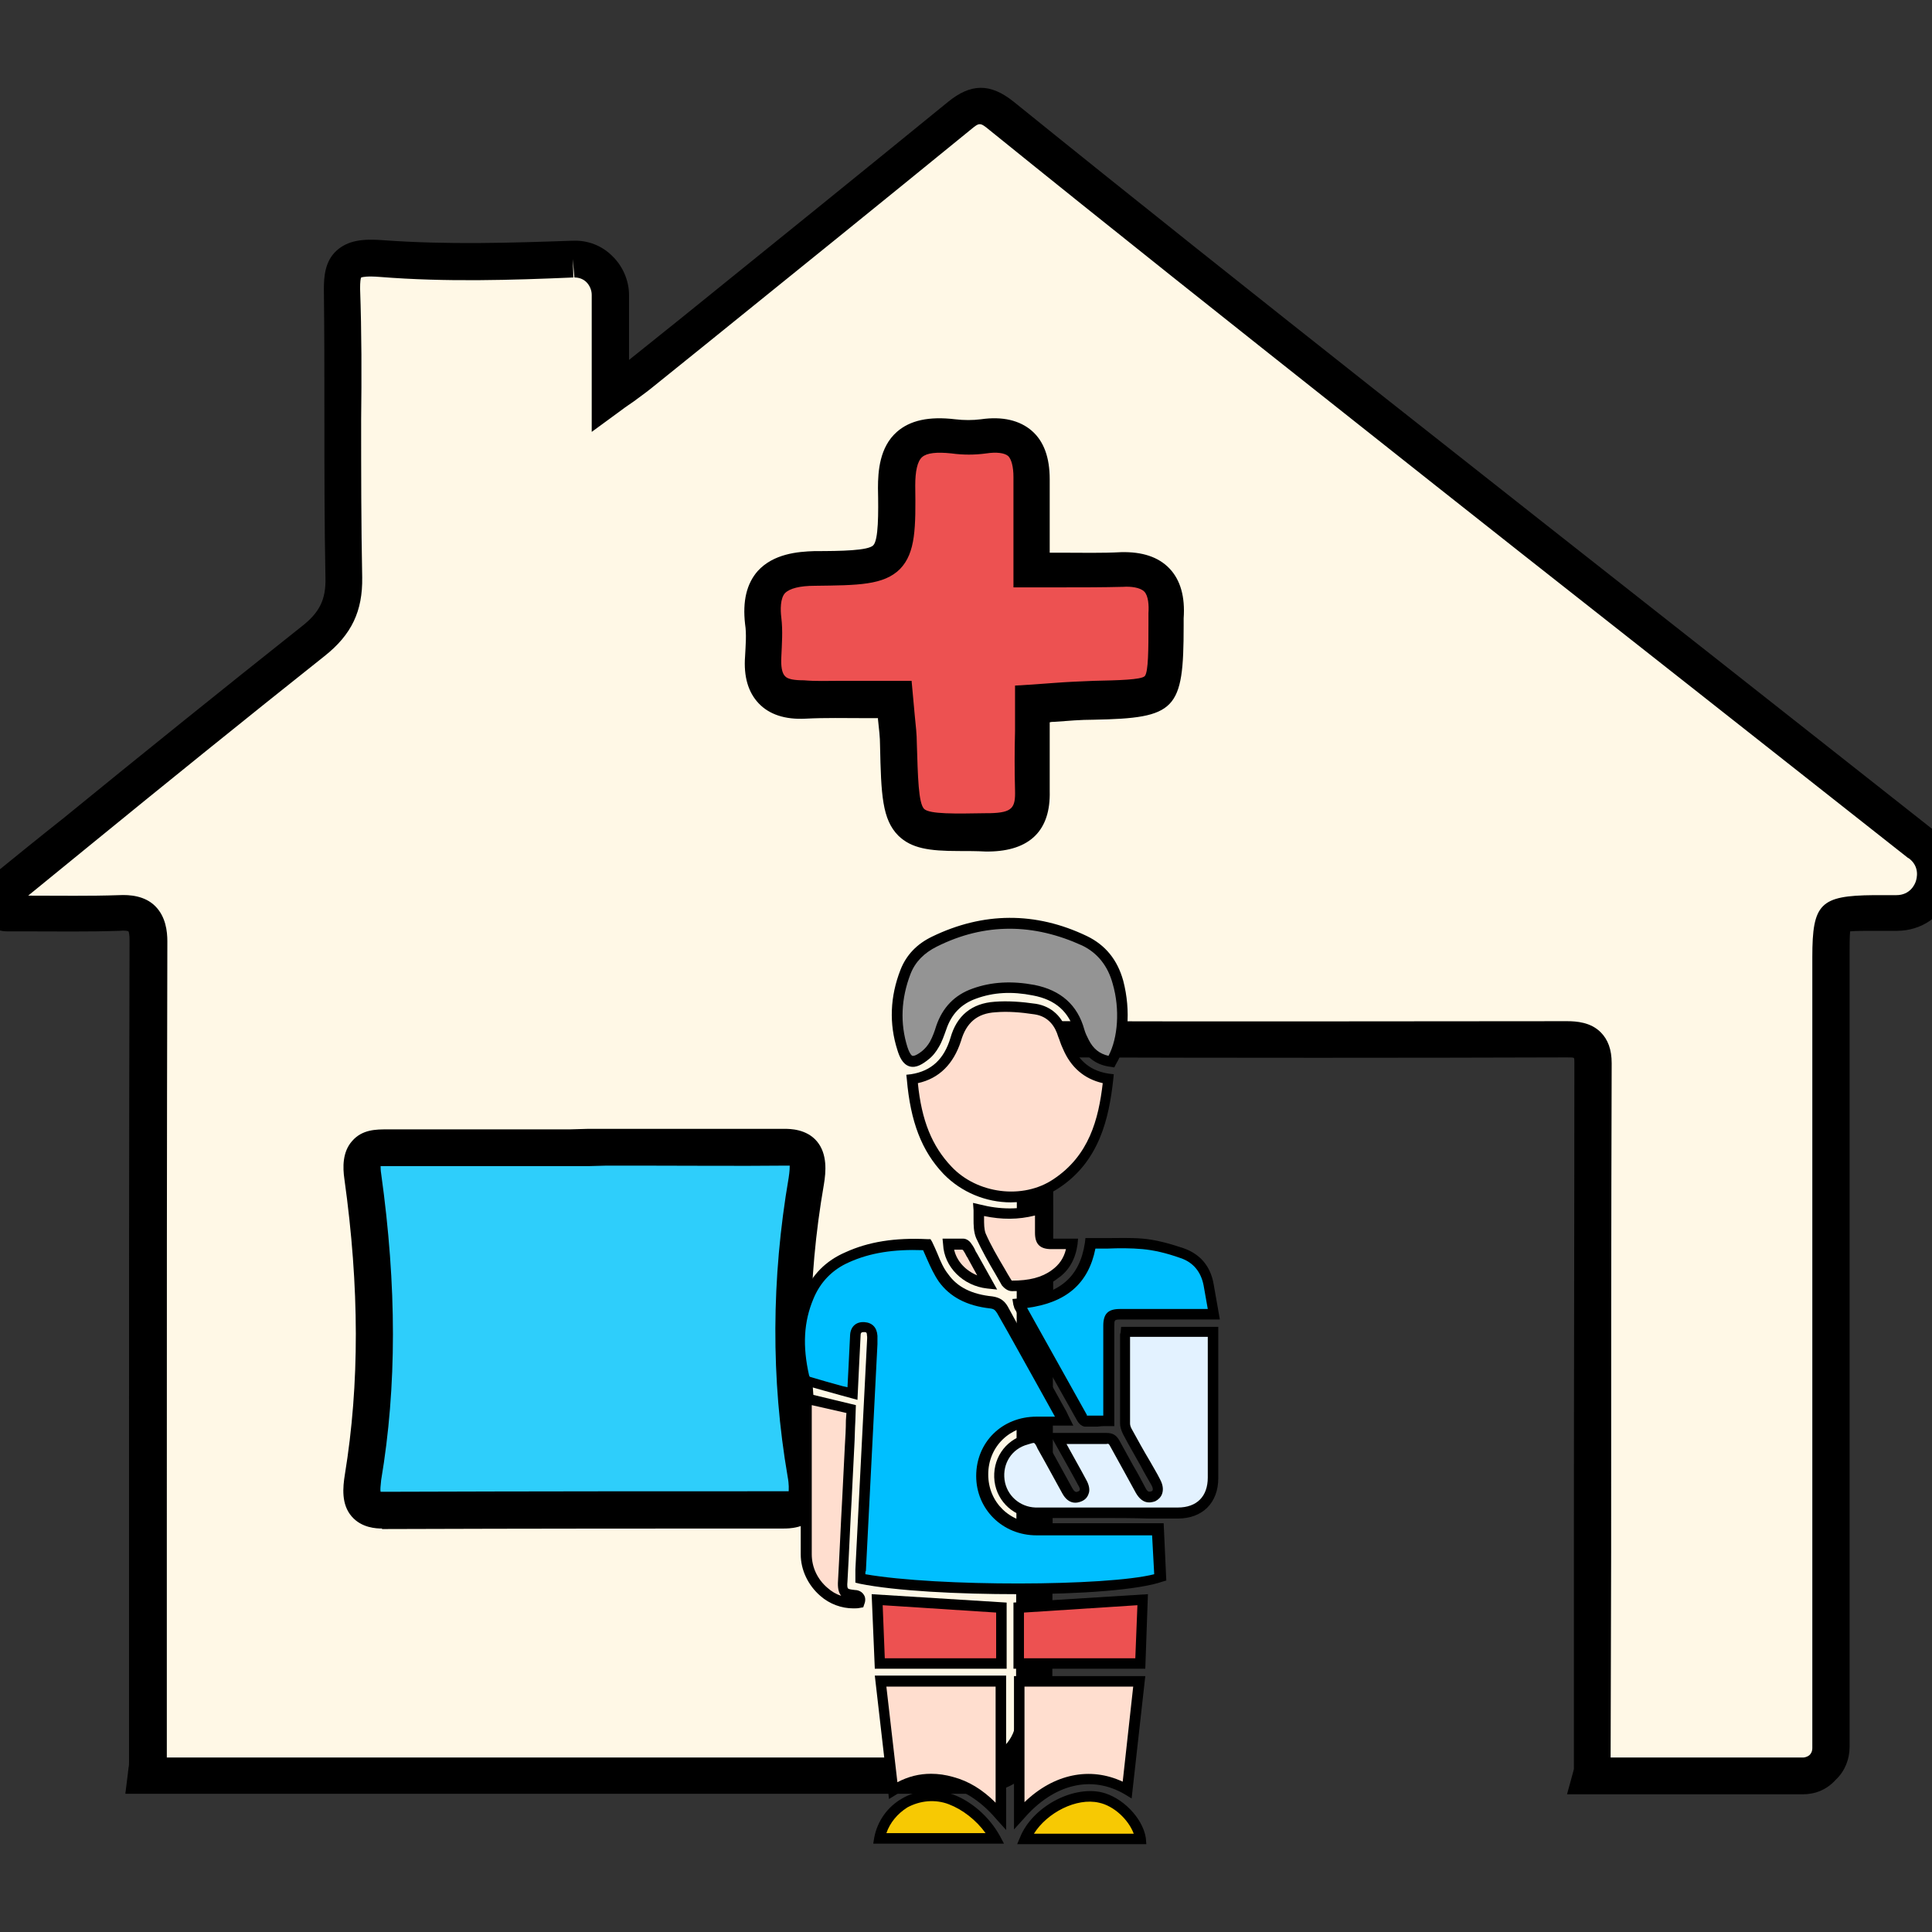 <svg width="55" height="55" viewBox="0 0 55 55" fill="none" xmlns="http://www.w3.org/2000/svg">
<rect x="0" y="0" width="55" height="55" fill="#333333" stroke="none"/>
<g clip-path="url(#clip0_183_531)">
<path d="M25.038 30.402H7.082V44.546H25.038V30.402Z" fill="#2ECEFB"/>
<path d="M35.101 11.278H19.94V24.84H35.101V11.278Z" fill="#ED5151"/>
<path d="M35.161 24.914H19.865V11.204H35.176V24.914H35.161ZM20.015 24.765H35.026V11.353H20.015V24.765Z" fill="black"/>
<path d="M18.983 19.711C19.178 19.263 18.61 18.62 19.417 18.5C19.626 18.47 20.09 18.889 20.075 19.098C20.075 19.711 19.581 19.756 18.983 19.711Z" fill="black"/>
<path d="M19.148 27.247C18.863 27.426 18.594 27.621 18.295 27.77C18.28 27.785 18.116 27.516 18.011 27.366C18.325 27.217 18.639 27.052 18.938 26.903C19.013 27.023 19.088 27.142 19.148 27.247Z" fill="black"/>
<path d="M15.051 26.335C15.275 26.215 15.499 25.991 15.724 25.991C15.903 25.991 16.067 26.26 16.247 26.41L16.142 26.559C15.664 26.514 15.574 26.499 15.096 26.454L15.051 26.335Z" fill="black"/>
<path d="M54.643 24.017C49.335 19.831 44.012 15.644 38.719 11.458C35.31 8.752 31.901 6.045 28.507 3.309C28.029 2.921 27.745 2.965 27.296 3.309C24.276 5.776 21.226 8.228 18.191 10.68C17.981 10.845 17.772 10.994 17.368 11.278V8.393C17.368 7.825 16.905 7.361 16.337 7.376H16.322C14.513 7.451 12.688 7.496 10.879 7.361C9.997 7.301 9.743 7.451 9.758 8.228C9.788 10.964 9.743 13.716 9.788 16.452C9.803 17.259 9.534 17.767 8.906 18.276C5.93 20.638 2.985 23.045 0.025 25.453C-0.215 25.647 -0.08 26.021 0.234 26.021C1.37 26.021 2.387 26.036 3.404 26.006C4.002 25.991 4.241 26.17 4.241 26.798C4.226 34.603 4.226 42.393 4.226 50.197C4.226 50.317 4.196 50.437 4.181 50.571H27.805C28.717 50.571 29.449 49.839 29.449 48.927C29.449 45.936 29.464 42.961 29.464 39.971C29.464 36.786 29.479 33.601 29.464 30.416C29.464 29.863 29.584 29.594 30.197 29.594C34.996 29.609 39.811 29.594 44.61 29.594C45.104 29.594 45.358 29.744 45.343 30.267C45.328 36.995 45.328 43.709 45.313 50.437C45.313 50.482 45.283 50.526 45.283 50.586H51.323C51.757 50.586 52.116 50.227 52.116 49.794V49.764C52.116 42.258 52.116 34.767 52.116 27.262C52.116 26.036 52.116 26.036 53.342 26.021C53.551 26.021 53.776 26.021 53.985 26.021C55.031 26.021 55.495 24.69 54.673 24.047L54.643 24.017ZM23.214 16.198C25.517 16.183 25.577 16.153 25.547 13.865C25.532 12.714 25.98 12.28 27.162 12.43C27.446 12.46 27.73 12.46 28.029 12.43C29.016 12.295 29.404 12.759 29.404 13.626C29.404 14.418 29.404 15.211 29.404 16.242C30.346 16.242 31.169 16.257 31.991 16.242C32.918 16.212 33.307 16.661 33.232 17.558C33.232 17.648 33.232 17.723 33.232 17.812C33.232 19.936 33.232 19.921 31.154 19.965C30.616 19.98 30.077 20.025 29.419 20.055C29.419 20.937 29.404 21.73 29.419 22.522C29.434 23.374 29.061 23.688 28.193 23.718C25.637 23.778 25.651 23.808 25.577 21.221C25.562 20.848 25.517 20.489 25.472 19.936C24.59 19.936 23.753 19.906 22.93 19.936C22.063 19.965 21.704 19.562 21.749 18.709C21.779 18.381 21.794 18.037 21.749 17.693C21.63 16.586 22.138 16.212 23.214 16.198ZM22.93 41.944C23.065 42.752 22.87 42.976 22.332 42.976C18.52 42.976 14.707 42.976 10.894 42.991C10.401 42.991 10.222 42.767 10.341 42.064C10.805 39.223 10.73 36.337 10.326 33.482C10.207 32.629 10.625 32.674 11.059 32.674C12.958 32.674 14.841 32.674 16.74 32.674V32.659C18.609 32.659 20.478 32.659 22.347 32.659C22.886 32.659 23.095 32.898 22.96 33.631C22.467 36.367 22.452 39.178 22.93 41.944Z" fill="#FFF8E6"/>
<path d="M51.324 51.08H44.61L44.79 50.422C44.79 50.407 44.805 50.377 44.805 50.362V44.157C44.805 39.522 44.819 34.887 44.819 30.252C44.819 30.177 44.819 30.147 44.805 30.117C44.775 30.102 44.715 30.102 44.595 30.102C40.035 30.117 35.131 30.117 30.182 30.102C30.077 30.102 30.017 30.117 29.988 30.117C29.973 30.147 29.973 30.237 29.973 30.387C29.988 33.257 29.988 36.173 29.973 38.984V39.941C29.973 42.438 29.958 44.934 29.958 47.431V48.897C29.958 50.093 28.986 51.065 27.79 51.065H3.568L3.643 50.467C3.643 50.422 3.658 50.377 3.658 50.332C3.673 50.272 3.673 50.212 3.673 50.168C3.673 48.029 3.673 45.891 3.673 43.753C3.673 38.191 3.673 32.435 3.688 26.768C3.688 26.619 3.673 26.544 3.658 26.514C3.628 26.499 3.553 26.484 3.389 26.499C2.506 26.529 1.609 26.514 0.653 26.514H0.204C-0.155 26.514 -0.469 26.29 -0.588 25.946C-0.708 25.602 -0.603 25.243 -0.319 25.004C0.398 24.421 1.116 23.838 1.834 23.27C4.032 21.476 6.319 19.636 8.577 17.842C9.1 17.439 9.28 17.065 9.265 16.452C9.235 14.942 9.235 13.402 9.235 11.921C9.235 10.71 9.235 9.454 9.22 8.228C9.22 7.884 9.25 7.436 9.579 7.137C9.908 6.838 10.341 6.793 10.909 6.838C12.733 6.972 14.572 6.913 16.292 6.853H16.322C16.726 6.838 17.129 6.987 17.428 7.286C17.727 7.57 17.907 7.989 17.907 8.393V10.247L19.417 9.036C21.899 7.032 24.47 4.954 26.982 2.906C27.64 2.367 28.193 2.367 28.851 2.891C32.365 5.731 35.834 8.483 39.048 11.024C42.308 13.596 45.627 16.212 48.842 18.739C50.89 20.354 52.938 21.969 54.987 23.584L55.017 23.599C55.57 24.032 55.779 24.75 55.54 25.408C55.316 26.081 54.703 26.499 54 26.499H53.357C53.088 26.499 52.819 26.499 52.669 26.514C52.654 26.649 52.654 26.948 52.654 27.202C52.654 34.708 52.654 42.198 52.654 49.704V49.734C52.654 50.078 52.52 50.422 52.265 50.661C52.011 50.945 51.682 51.08 51.324 51.08ZM45.851 50.033H51.324C51.413 50.033 51.488 49.988 51.518 49.958C51.548 49.928 51.593 49.868 51.593 49.764V49.749C51.593 42.243 51.593 34.752 51.593 27.247C51.593 25.722 51.817 25.497 53.342 25.483H53.985C54.374 25.483 54.508 25.183 54.538 25.094C54.568 25.004 54.658 24.675 54.344 24.436L54.314 24.421C52.265 22.806 50.217 21.191 48.169 19.577C44.954 17.05 41.635 14.433 38.375 11.847C35.146 9.29 31.677 6.539 28.163 3.698C27.894 3.474 27.879 3.489 27.625 3.698C25.113 5.746 22.542 7.825 20.06 9.828L18.52 11.069C18.37 11.189 18.221 11.293 18.041 11.428C17.936 11.503 17.817 11.578 17.682 11.682L16.845 12.295V8.393C16.845 8.258 16.785 8.124 16.696 8.034C16.606 7.944 16.486 7.899 16.352 7.899L16.307 7.376L16.322 7.899C14.572 7.974 12.704 8.034 10.82 7.884C10.461 7.855 10.326 7.884 10.281 7.899C10.266 7.929 10.251 8.019 10.251 8.213C10.296 9.469 10.296 10.725 10.281 11.936C10.281 13.417 10.281 14.942 10.311 16.437C10.326 17.394 10.012 18.067 9.235 18.68C6.977 20.474 4.704 22.313 2.506 24.107C1.938 24.57 1.37 25.034 0.802 25.497C1.699 25.497 2.551 25.512 3.389 25.483C3.688 25.468 4.121 25.497 4.42 25.797C4.719 26.096 4.764 26.514 4.764 26.798C4.749 32.465 4.749 38.221 4.749 43.783C4.749 45.861 4.749 47.955 4.749 50.033H27.805C28.418 50.033 28.926 49.525 28.926 48.912V47.446C28.926 44.95 28.941 42.453 28.941 39.956V38.999C28.941 36.188 28.956 33.272 28.941 30.402C28.941 30.058 28.971 29.669 29.255 29.385C29.464 29.175 29.778 29.056 30.197 29.071C35.146 29.086 40.05 29.071 44.61 29.071C44.879 29.071 45.283 29.101 45.567 29.385C45.776 29.594 45.881 29.878 45.881 30.267C45.866 34.902 45.866 39.537 45.866 44.172L45.851 50.033ZM10.879 43.514C10.715 43.514 10.296 43.499 10.012 43.17C9.713 42.826 9.758 42.348 9.818 41.974C10.236 39.417 10.236 36.651 9.803 33.556C9.758 33.242 9.743 32.794 10.027 32.48C10.311 32.151 10.715 32.151 11.014 32.151H11.059H16.217L16.74 32.136H18.236C19.581 32.136 20.972 32.136 22.332 32.136C22.482 32.136 22.96 32.136 23.259 32.495C23.558 32.854 23.514 33.362 23.454 33.721C22.975 36.472 22.96 39.208 23.424 41.869C23.498 42.273 23.543 42.796 23.229 43.155C22.93 43.514 22.452 43.514 22.302 43.514C18.968 43.514 15.335 43.514 10.864 43.529C10.894 43.514 10.879 43.514 10.879 43.514ZM10.835 42.468C10.85 42.468 10.864 42.468 10.894 42.468C15.365 42.453 18.998 42.453 22.332 42.453C22.377 42.453 22.422 42.453 22.452 42.453C22.452 42.393 22.467 42.273 22.422 42.034C21.944 39.253 21.959 36.397 22.452 33.526C22.482 33.332 22.482 33.227 22.482 33.183C22.452 33.183 22.422 33.183 22.362 33.183C20.987 33.197 19.596 33.183 18.25 33.183H17.264L16.755 33.197H11.014C10.954 33.197 10.894 33.197 10.835 33.197C10.835 33.242 10.835 33.317 10.85 33.407C11.298 36.621 11.298 39.477 10.85 42.139C10.835 42.303 10.82 42.408 10.835 42.468ZM27.296 24.227C26.444 24.227 25.951 24.152 25.577 23.793C25.113 23.329 25.083 22.627 25.053 21.221C25.053 20.982 25.024 20.758 24.994 20.474C24.994 20.459 24.994 20.459 24.994 20.444C24.874 20.444 24.769 20.444 24.65 20.444C24.052 20.444 23.498 20.429 22.93 20.459C22.347 20.489 21.899 20.339 21.6 20.025C21.301 19.711 21.166 19.263 21.211 18.68C21.226 18.381 21.256 18.052 21.211 17.767C21.136 17.11 21.256 16.616 21.57 16.257C22.018 15.764 22.706 15.704 23.185 15.689C23.962 15.689 24.71 15.674 24.859 15.525C25.009 15.375 25.009 14.628 24.994 13.895C24.994 13.417 25.039 12.729 25.532 12.295C25.906 11.966 26.444 11.847 27.192 11.936C27.446 11.966 27.685 11.966 27.924 11.936C28.537 11.847 29.031 11.966 29.375 12.265C29.718 12.564 29.883 13.028 29.883 13.641V15.256V15.734C30.003 15.734 30.107 15.734 30.212 15.734C30.81 15.734 31.363 15.749 31.916 15.719C32.514 15.704 32.978 15.854 33.292 16.183C33.606 16.512 33.74 16.99 33.696 17.603C33.696 17.633 33.696 17.678 33.696 17.708C33.696 17.738 33.696 17.782 33.696 17.812C33.696 20.22 33.486 20.444 31.124 20.489C30.765 20.489 30.421 20.519 30.017 20.549C29.973 20.549 29.928 20.549 29.883 20.563C29.883 20.668 29.883 20.773 29.883 20.877C29.883 21.446 29.883 21.984 29.883 22.522C29.913 23.643 29.315 24.227 28.148 24.241H28.059C27.805 24.227 27.535 24.227 27.296 24.227ZM23.887 19.382C24.142 19.382 24.396 19.382 24.665 19.382C24.934 19.382 25.203 19.382 25.472 19.382H25.951L25.995 19.861C26.01 20.04 26.025 20.205 26.04 20.354C26.07 20.653 26.1 20.907 26.1 21.162C26.13 22.118 26.145 22.866 26.309 23.03C26.474 23.18 27.192 23.165 28.089 23.15H28.178C28.821 23.135 28.911 23 28.896 22.492C28.881 21.939 28.881 21.401 28.896 20.818C28.896 20.563 28.896 20.294 28.896 20.01V19.517L29.39 19.487C29.614 19.472 29.808 19.457 30.003 19.442C30.391 19.412 30.765 19.397 31.139 19.382C31.841 19.367 32.484 19.352 32.589 19.248C32.694 19.128 32.694 18.47 32.694 17.753C32.694 17.723 32.694 17.708 32.694 17.678C32.694 17.618 32.694 17.543 32.694 17.453C32.709 17.244 32.694 16.96 32.574 16.84C32.455 16.721 32.185 16.691 31.976 16.706C31.393 16.721 30.825 16.721 30.227 16.721C29.958 16.721 29.674 16.721 29.375 16.721H28.851V13.581C28.851 13.282 28.791 13.073 28.702 12.983C28.597 12.893 28.373 12.863 28.074 12.908C27.745 12.953 27.416 12.953 27.087 12.908C26.668 12.863 26.384 12.893 26.25 13.013C26.115 13.133 26.055 13.417 26.055 13.82C26.07 15.016 26.07 15.734 25.622 16.198C25.158 16.661 24.425 16.661 23.2 16.676C22.766 16.676 22.482 16.751 22.347 16.885C22.213 17.035 22.213 17.349 22.243 17.588C22.288 17.962 22.258 18.336 22.243 18.695C22.228 18.964 22.258 19.158 22.347 19.248C22.422 19.337 22.616 19.367 22.886 19.367C23.229 19.397 23.558 19.382 23.887 19.382Z" fill="black"/>
<path d="M24.261 39.642C23.812 39.522 23.408 39.402 23.005 39.283C22.96 39.268 22.9 39.208 22.9 39.148C22.735 38.386 22.721 37.623 23.02 36.876C23.244 36.352 23.603 35.978 24.126 35.754C24.874 35.425 25.666 35.365 26.399 35.395C26.563 35.739 26.683 36.083 26.877 36.352C27.206 36.801 27.699 36.98 28.238 37.055C28.402 37.07 28.477 37.13 28.552 37.264C29.09 38.251 29.643 39.238 30.196 40.225C30.226 40.285 30.256 40.359 30.316 40.449C30.047 40.449 29.793 40.449 29.553 40.449C28.671 40.449 27.983 41.122 27.983 41.989C27.983 42.856 28.671 43.529 29.553 43.529C30.6 43.529 31.662 43.529 32.708 43.529C32.783 43.529 32.873 43.529 32.962 43.529C32.992 44.008 33.007 44.456 33.037 44.905C31.811 45.308 26.578 45.323 24.5 44.919C24.5 44.845 24.5 44.755 24.5 44.665C24.604 42.512 24.724 40.359 24.829 38.206C24.829 38.132 24.844 38.057 24.829 37.982C24.829 37.833 24.754 37.743 24.604 37.743C24.455 37.743 24.365 37.818 24.365 37.967C24.335 38.386 24.32 38.789 24.29 39.208C24.276 39.343 24.276 39.462 24.261 39.642Z" fill="#00BFFF"/>
<path d="M28.971 45.383C27.281 45.383 25.502 45.293 24.47 45.084L24.351 45.054V44.86C24.351 44.8 24.351 44.74 24.351 44.68L24.68 38.221C24.68 38.146 24.695 38.072 24.68 38.012C24.68 37.922 24.65 37.922 24.59 37.922C24.53 37.922 24.5 37.937 24.5 38.012C24.485 38.311 24.47 38.61 24.455 38.909L24.41 39.851L23.917 39.716C23.588 39.627 23.274 39.537 22.96 39.447C22.855 39.417 22.766 39.298 22.751 39.208C22.556 38.311 22.601 37.533 22.885 36.846C23.11 36.292 23.513 35.889 24.067 35.65C24.724 35.35 25.472 35.231 26.399 35.276H26.489L26.534 35.35C26.593 35.47 26.638 35.575 26.683 35.679C26.773 35.904 26.863 36.113 26.997 36.278C27.251 36.636 27.655 36.846 28.253 36.906C28.447 36.935 28.582 37.01 28.687 37.19C29.075 37.907 29.479 38.625 29.883 39.328L30.331 40.135C30.361 40.18 30.376 40.225 30.406 40.285L30.555 40.584H30.062C29.883 40.584 29.718 40.584 29.554 40.584C28.746 40.584 28.133 41.182 28.133 41.974C28.133 42.767 28.746 43.364 29.554 43.364C30.286 43.364 31.019 43.364 31.767 43.364H33.127L33.202 44.994L33.097 45.024C32.424 45.263 30.75 45.383 28.971 45.383ZM24.635 44.815C26.698 45.174 31.512 45.159 32.858 44.815L32.798 43.708H31.722C30.989 43.708 30.256 43.708 29.509 43.708C28.537 43.708 27.79 42.961 27.79 42.019C27.79 41.062 28.522 40.329 29.509 40.329C29.673 40.329 29.838 40.329 30.017 40.329H30.032L29.584 39.522C29.18 38.804 28.791 38.087 28.387 37.384C28.328 37.294 28.298 37.264 28.193 37.249C27.52 37.175 27.042 36.92 26.728 36.487C26.593 36.292 26.489 36.068 26.384 35.829C26.354 35.754 26.309 35.664 26.279 35.59C25.442 35.56 24.769 35.664 24.171 35.934C23.693 36.143 23.349 36.502 23.154 36.98C22.885 37.623 22.84 38.311 23.035 39.163C23.035 39.163 23.05 39.178 23.05 39.193C23.349 39.283 23.663 39.373 23.992 39.462L24.126 39.492L24.156 38.909C24.171 38.61 24.186 38.311 24.201 37.997C24.216 37.773 24.366 37.623 24.605 37.638C24.829 37.653 24.964 37.788 24.979 38.027C24.979 38.102 24.979 38.176 24.979 38.266L24.65 44.725C24.635 44.725 24.635 44.77 24.635 44.815Z" fill="black"/>
<path d="M25.965 30.715C26.653 30.611 27.027 30.177 27.206 29.579C27.371 28.996 27.759 28.697 28.328 28.652C28.701 28.622 29.105 28.652 29.479 28.712C29.883 28.772 30.152 29.041 30.271 29.445C30.301 29.549 30.346 29.669 30.391 29.773C30.615 30.282 30.974 30.611 31.557 30.701C31.438 31.897 31.124 32.988 30.077 33.691C29.135 34.319 27.759 34.139 26.982 33.302C26.294 32.599 26.04 31.702 25.965 30.715Z" fill="#FFDECF"/>
<path d="M28.776 34.229C28.073 34.229 27.371 33.945 26.862 33.422C26.234 32.764 25.92 31.927 25.816 30.73L25.801 30.596L25.935 30.581C26.518 30.491 26.877 30.147 27.057 29.549C27.236 28.906 27.67 28.562 28.313 28.518C28.686 28.488 29.09 28.518 29.494 28.577C29.942 28.652 30.256 28.951 30.391 29.415C30.421 29.519 30.451 29.609 30.511 29.729C30.72 30.222 31.064 30.491 31.572 30.566L31.707 30.581L31.692 30.73C31.572 31.822 31.303 33.063 30.137 33.825C29.733 34.094 29.255 34.229 28.776 34.229ZM26.13 30.835C26.234 31.897 26.533 32.629 27.087 33.212C27.819 33.99 29.12 34.154 29.987 33.571C31.004 32.898 31.273 31.867 31.393 30.835C30.869 30.715 30.481 30.387 30.256 29.848C30.197 29.729 30.167 29.609 30.122 29.504C30.047 29.25 29.868 28.936 29.449 28.876C29.06 28.817 28.686 28.787 28.343 28.817C27.819 28.846 27.505 29.116 27.356 29.639C27.146 30.282 26.743 30.701 26.13 30.835Z" fill="black"/>
<path d="M32.051 37.907C32.888 37.907 33.695 37.907 34.547 37.907C34.547 37.997 34.547 38.057 34.547 38.132C34.547 39.447 34.547 40.748 34.547 42.064C34.547 42.692 34.159 43.066 33.546 43.066C32.2 43.066 30.84 43.066 29.494 43.066C28.956 43.066 28.522 42.677 28.462 42.154C28.387 41.615 28.716 41.137 29.225 40.987C29.509 40.913 29.539 40.927 29.688 41.167C29.927 41.585 30.167 42.004 30.391 42.423C30.481 42.572 30.585 42.662 30.75 42.587C30.884 42.527 30.914 42.378 30.81 42.198C30.585 41.795 30.361 41.391 30.107 40.942C30.271 40.942 30.406 40.942 30.541 40.942C30.855 40.942 31.169 40.942 31.497 40.942C31.617 40.942 31.677 40.987 31.737 41.092C31.976 41.541 32.23 41.974 32.484 42.423C32.574 42.572 32.679 42.662 32.843 42.587C32.993 42.527 33.008 42.378 32.903 42.183C32.649 41.72 32.38 41.241 32.125 40.778C32.081 40.703 32.051 40.614 32.051 40.524C32.051 39.687 32.051 38.849 32.051 37.997C32.036 37.982 32.051 37.952 32.051 37.907Z" fill="#E3F2FF"/>
<path d="M31.318 43.215C30.705 43.215 30.092 43.215 29.494 43.215C28.896 43.215 28.387 42.767 28.312 42.169C28.238 41.556 28.597 41.002 29.195 40.838C29.539 40.733 29.658 40.778 29.823 41.092L30.032 41.466C30.196 41.765 30.361 42.064 30.525 42.363C30.6 42.497 30.645 42.483 30.705 42.453C30.735 42.438 30.735 42.423 30.735 42.423C30.75 42.393 30.735 42.348 30.69 42.273C30.54 41.989 30.376 41.705 30.211 41.406L29.867 40.793H30.824C31.049 40.793 31.273 40.793 31.497 40.793C31.677 40.793 31.781 40.853 31.871 41.017C32.006 41.256 32.14 41.511 32.275 41.75C32.394 41.944 32.499 42.154 32.604 42.348C32.678 42.497 32.723 42.468 32.783 42.453C32.813 42.438 32.813 42.423 32.813 42.423C32.828 42.393 32.813 42.333 32.768 42.258C32.678 42.094 32.574 41.929 32.484 41.75C32.32 41.451 32.14 41.152 31.976 40.838C31.916 40.718 31.886 40.614 31.886 40.524C31.886 39.836 31.886 39.133 31.886 38.446V38.012C31.886 37.982 31.886 37.967 31.901 37.937L31.916 37.773H34.682V39.402C34.682 40.3 34.682 41.182 34.682 42.079C34.682 42.782 34.233 43.23 33.531 43.23H32.708C32.245 43.215 31.781 43.215 31.318 43.215ZM29.434 41.077C29.404 41.077 29.344 41.092 29.255 41.122C28.806 41.242 28.537 41.66 28.597 42.124C28.656 42.572 29.03 42.901 29.479 42.916C30.555 42.916 31.632 42.916 32.708 42.916H33.531C34.069 42.916 34.383 42.602 34.383 42.064C34.383 41.167 34.383 40.285 34.383 39.388V38.057H32.17V38.446C32.17 39.133 32.17 39.836 32.17 40.524C32.17 40.569 32.185 40.629 32.23 40.703C32.394 41.002 32.559 41.301 32.738 41.6C32.828 41.765 32.933 41.929 33.022 42.109C33.127 42.303 33.112 42.438 33.082 42.527C33.052 42.617 32.977 42.692 32.888 42.737C32.723 42.796 32.514 42.811 32.334 42.497C32.23 42.303 32.11 42.094 32.006 41.899C31.871 41.66 31.736 41.406 31.602 41.167C31.572 41.107 31.557 41.092 31.497 41.107C31.273 41.107 31.034 41.107 30.809 41.107H30.361L30.451 41.271C30.615 41.57 30.779 41.855 30.929 42.139C31.004 42.273 31.034 42.423 30.989 42.527C30.959 42.617 30.899 42.692 30.794 42.737C30.66 42.796 30.421 42.841 30.241 42.512C30.077 42.213 29.912 41.914 29.748 41.615L29.539 41.242C29.494 41.137 29.464 41.092 29.434 41.077C29.449 41.092 29.449 41.077 29.434 41.077Z" fill="black"/>
<path d="M31.647 30.237C31.273 30.207 31.019 29.998 30.869 29.684C30.824 29.579 30.779 29.489 30.75 29.385C30.555 28.712 30.107 28.338 29.449 28.219C28.881 28.114 28.312 28.114 27.759 28.308C27.281 28.473 26.982 28.802 26.817 29.28C26.758 29.445 26.698 29.609 26.623 29.759C26.563 29.878 26.474 29.983 26.369 30.073C26.025 30.357 25.86 30.297 25.726 29.878C25.487 29.146 25.532 28.413 25.816 27.695C25.965 27.307 26.264 27.008 26.638 26.828C28.058 26.14 29.494 26.14 30.914 26.813C31.407 27.052 31.721 27.456 31.871 27.994C32.05 28.757 31.976 29.684 31.647 30.237Z" fill="#949494"/>
<path d="M31.722 30.387L31.632 30.372C31.228 30.327 30.929 30.117 30.735 29.729C30.69 29.639 30.63 29.519 30.6 29.4C30.436 28.802 30.047 28.458 29.404 28.338C28.806 28.219 28.283 28.248 27.789 28.428C27.371 28.577 27.087 28.861 26.937 29.31C26.877 29.474 26.818 29.654 26.728 29.803C26.653 29.938 26.548 30.073 26.429 30.162C26.279 30.282 26.085 30.416 25.891 30.357C25.696 30.297 25.607 30.087 25.547 29.893C25.308 29.146 25.337 28.368 25.636 27.606C25.801 27.187 26.1 26.873 26.534 26.664C27.984 25.961 29.479 25.946 30.944 26.649C31.468 26.903 31.811 27.322 31.976 27.919C32.2 28.772 32.125 29.714 31.767 30.297L31.722 30.387ZM28.746 26.439C28.044 26.439 27.356 26.604 26.668 26.948C26.309 27.127 26.055 27.381 25.921 27.725C25.651 28.428 25.621 29.131 25.831 29.803C25.905 30.028 25.965 30.058 25.98 30.058C25.995 30.058 26.055 30.073 26.249 29.923C26.339 29.848 26.414 29.759 26.474 29.654C26.548 29.519 26.608 29.355 26.653 29.205C26.832 28.682 27.176 28.323 27.685 28.144C28.223 27.949 28.806 27.919 29.449 28.039C30.197 28.189 30.675 28.607 30.869 29.31C30.899 29.415 30.944 29.504 30.989 29.594C31.124 29.863 31.303 29.998 31.557 30.058C31.826 29.549 31.886 28.727 31.677 28.009C31.542 27.501 31.243 27.127 30.81 26.918C30.122 26.604 29.434 26.439 28.746 26.439Z" fill="black"/>
<path d="M34.547 37.399C34.308 37.399 34.099 37.399 33.89 37.399C33.217 37.399 32.559 37.399 31.886 37.399C31.632 37.399 31.557 37.474 31.557 37.728C31.557 38.55 31.557 39.373 31.557 40.18C31.557 40.255 31.557 40.329 31.557 40.434C31.333 40.434 31.124 40.434 30.914 40.434C30.869 40.434 30.825 40.374 30.795 40.329C30.197 39.268 29.613 38.206 29.015 37.145C29.015 37.13 29.015 37.115 29 37.085C30.062 36.995 30.855 36.577 31.034 35.365C31.527 35.365 32.021 35.336 32.514 35.38C32.888 35.41 33.277 35.515 33.636 35.635C34.054 35.784 34.323 36.083 34.398 36.532C34.443 36.831 34.488 37.1 34.547 37.399Z" fill="#00BFFF"/>
<path d="M31.213 40.614C31.109 40.614 31.004 40.614 30.9 40.614C30.765 40.614 30.675 40.464 30.66 40.434C30.062 39.373 29.464 38.311 28.881 37.249C28.866 37.219 28.866 37.175 28.851 37.16L28.821 36.98L28.986 36.965C30.152 36.861 30.735 36.367 30.885 35.38L30.9 35.246H31.034C31.184 35.246 31.333 35.246 31.483 35.246C31.827 35.246 32.185 35.231 32.529 35.261C32.873 35.291 33.232 35.38 33.681 35.53C34.159 35.694 34.458 36.038 34.548 36.547L34.727 37.563H33.352C32.873 37.563 32.38 37.563 31.901 37.563C31.722 37.563 31.722 37.578 31.722 37.743C31.722 38.356 31.722 38.969 31.722 39.582V40.599H31.408C31.333 40.599 31.273 40.614 31.213 40.614ZM30.944 40.3C31.079 40.3 31.229 40.3 31.378 40.3H31.408V39.582C31.408 38.969 31.408 38.356 31.408 37.743C31.408 37.399 31.543 37.264 31.886 37.264C32.365 37.264 32.858 37.264 33.352 37.264H33.905H34.383L34.264 36.592C34.189 36.203 33.965 35.934 33.606 35.814C33.187 35.665 32.843 35.59 32.529 35.56C32.2 35.53 31.857 35.53 31.513 35.545C31.408 35.545 31.303 35.545 31.184 35.545C30.989 36.532 30.361 37.085 29.24 37.234C29.808 38.251 30.376 39.268 30.944 40.285C30.93 40.285 30.944 40.3 30.944 40.3Z" fill="black"/>
<path d="M32.081 50.96C31.034 50.347 29.868 50.691 29.016 51.678C29.016 50.392 29.016 49.136 29.016 47.865C30.137 47.865 31.258 47.865 32.44 47.865C32.32 48.897 32.2 49.913 32.081 50.96Z" fill="#FFDECF"/>
<path d="M28.866 52.081V47.715H32.604L32.215 51.199L32.021 51.08C31.079 50.526 30.003 50.781 29.15 51.767L28.866 52.081ZM29.165 48.014V51.304C30.003 50.496 31.034 50.287 31.961 50.721L32.26 48.014H29.165Z" fill="black"/>
<path d="M25.068 47.865C26.235 47.865 27.356 47.865 28.492 47.865C28.492 49.136 28.492 50.392 28.492 51.708C28.089 51.244 27.655 50.9 27.087 50.736C26.519 50.571 25.965 50.631 25.427 50.975C25.308 49.913 25.188 48.897 25.068 47.865Z" fill="#FFDECF"/>
<path d="M28.642 52.096L28.373 51.797C27.954 51.304 27.52 51.02 27.042 50.87C26.489 50.721 25.995 50.781 25.502 51.095L25.308 51.214L24.904 47.701H28.642V52.096ZM26.504 50.496C26.713 50.496 26.922 50.526 27.132 50.586C27.58 50.706 27.969 50.945 28.343 51.319V48.014H25.233L25.547 50.736C25.861 50.571 26.175 50.496 26.504 50.496Z" fill="black"/>
<path d="M24.47 45.622C23.693 45.742 22.96 45.084 22.96 44.247C22.96 42.826 22.96 41.391 22.96 39.971C22.96 39.911 22.96 39.866 22.975 39.806C23.394 39.911 23.812 40.016 24.246 40.12C24.231 40.464 24.216 40.823 24.201 41.182C24.141 42.453 24.066 43.724 24.007 44.994C23.992 45.323 24.021 45.368 24.351 45.413C24.485 45.428 24.515 45.488 24.47 45.622Z" fill="#FFDECF"/>
<path d="M24.291 45.787C23.962 45.787 23.618 45.667 23.349 45.428C23.005 45.129 22.795 44.695 22.795 44.247C22.795 43.185 22.795 42.124 22.795 41.062V39.971C22.795 39.926 22.795 39.896 22.795 39.851L22.81 39.627L24.365 40.001L24.35 40.449C24.335 40.688 24.335 40.943 24.32 41.182L24.246 42.662C24.201 43.439 24.171 44.217 24.126 45.009C24.111 45.159 24.126 45.204 24.141 45.219C24.156 45.234 24.186 45.248 24.335 45.264C24.38 45.264 24.515 45.278 24.59 45.398C24.664 45.503 24.619 45.637 24.605 45.667L24.575 45.757L24.485 45.772C24.425 45.787 24.365 45.787 24.291 45.787ZM23.109 40.001V41.062C23.109 42.124 23.109 43.185 23.109 44.247C23.109 44.62 23.274 44.964 23.558 45.204C23.678 45.308 23.797 45.383 23.947 45.428C23.872 45.338 23.842 45.204 23.857 44.994C23.902 44.217 23.932 43.439 23.977 42.647L24.051 41.167C24.066 40.928 24.081 40.673 24.081 40.434L24.096 40.225L23.109 40.001Z" fill="black"/>
<path d="M28.507 45.757C28.507 46.28 28.507 46.803 28.507 47.357C27.356 47.357 26.22 47.357 25.053 47.357C25.023 46.744 25.008 46.146 24.979 45.533C26.16 45.607 27.326 45.682 28.507 45.757Z" fill="#ED5151"/>
<path d="M28.657 47.506H24.904L24.814 45.383L28.657 45.622V47.506ZM25.188 47.207H28.358V45.906L25.128 45.697L25.188 47.207Z" fill="black"/>
<path d="M29 47.357C29 46.818 29 46.28 29 45.757C30.167 45.682 31.333 45.607 32.529 45.533C32.499 46.116 32.484 46.729 32.454 47.342C31.303 47.357 30.167 47.357 29 47.357Z" fill="#ED5151"/>
<path d="M32.604 47.506H28.851V45.622L32.679 45.383L32.604 47.506ZM29.15 47.207H32.32L32.38 45.697L29.15 45.906V47.207Z" fill="black"/>
<path d="M30.541 35.425C30.496 35.799 30.331 36.083 30.032 36.292C29.658 36.547 29.24 36.621 28.791 36.606C28.746 36.606 28.687 36.562 28.657 36.517C28.402 36.068 28.133 35.65 27.924 35.186C27.834 34.977 27.879 34.708 27.864 34.438C28.462 34.588 29.03 34.588 29.628 34.438C29.628 34.678 29.628 34.887 29.628 35.111C29.628 35.35 29.703 35.425 29.957 35.425C30.137 35.425 30.331 35.425 30.541 35.425Z" fill="#FFDECF"/>
<path d="M28.806 36.756C28.686 36.756 28.582 36.666 28.522 36.592C28.462 36.487 28.402 36.382 28.343 36.278C28.148 35.949 27.954 35.605 27.789 35.246C27.715 35.066 27.715 34.872 27.715 34.693C27.715 34.618 27.715 34.528 27.715 34.453L27.7 34.244L27.894 34.289C28.477 34.438 29.015 34.438 29.584 34.289L29.763 34.244V34.648C29.763 34.797 29.763 34.947 29.763 35.096C29.763 35.261 29.778 35.261 29.942 35.261C30.077 35.261 30.197 35.261 30.331 35.261H30.69L30.675 35.425C30.615 35.844 30.436 36.173 30.107 36.397C29.688 36.726 29.195 36.756 28.806 36.756ZM28.014 34.618C28.014 34.633 28.014 34.663 28.014 34.678C28.014 34.842 28.014 34.992 28.058 35.111C28.208 35.455 28.402 35.784 28.597 36.113C28.657 36.218 28.716 36.322 28.791 36.442L28.806 36.457C29.299 36.457 29.658 36.367 29.942 36.158C30.152 36.008 30.286 35.814 30.346 35.56H30.331C30.197 35.56 30.062 35.56 29.927 35.56C29.599 35.56 29.464 35.41 29.464 35.096C29.464 34.947 29.464 34.797 29.464 34.633V34.603C28.985 34.723 28.522 34.723 28.014 34.618Z" fill="black"/>
<path d="M28.328 52.335C27.221 52.335 26.13 52.335 25.039 52.335C25.218 51.423 26.175 50.9 27.072 51.229C27.565 51.408 28.059 51.827 28.328 52.335Z" fill="#F7C903"/>
<path d="M28.582 52.485H24.859L24.889 52.306C24.979 51.842 25.263 51.438 25.681 51.199C26.115 50.945 26.638 50.915 27.117 51.08C27.655 51.274 28.163 51.722 28.462 52.261L28.582 52.485ZM25.233 52.186H28.058C27.789 51.812 27.401 51.513 27.012 51.364C26.623 51.214 26.19 51.259 25.831 51.453C25.547 51.633 25.337 51.887 25.233 52.186Z" fill="black"/>
<path d="M29.195 52.35C29.509 51.573 30.555 51.005 31.318 51.169C31.856 51.289 32.38 51.827 32.469 52.35C31.378 52.35 30.286 52.35 29.195 52.35Z" fill="#F7C903"/>
<path d="M32.634 52.5H28.956L29.045 52.291C29.389 51.453 30.496 50.84 31.348 51.02C31.946 51.154 32.529 51.752 32.619 52.321L32.634 52.5ZM29.434 52.201H32.275C32.125 51.797 31.707 51.408 31.288 51.319C30.645 51.169 29.808 51.603 29.434 52.201Z" fill="black"/>
<path d="M28.118 36.532C27.491 36.457 27.027 35.993 26.997 35.425C27.132 35.425 27.281 35.425 27.416 35.425C27.461 35.425 27.52 35.47 27.55 35.5C27.61 35.59 27.655 35.679 27.7 35.769C27.819 36.023 27.954 36.263 28.118 36.532Z" fill="#FFDECF"/>
<path d="M28.387 36.711L28.103 36.681C27.416 36.606 26.877 36.068 26.848 35.425L26.832 35.261H27.102C27.206 35.261 27.311 35.261 27.416 35.261C27.52 35.261 27.61 35.336 27.655 35.41C27.7 35.47 27.745 35.545 27.774 35.62C27.789 35.65 27.804 35.664 27.819 35.694L28.387 36.711ZM27.162 35.575C27.236 35.904 27.49 36.173 27.819 36.307L27.565 35.844C27.55 35.814 27.535 35.784 27.52 35.769C27.49 35.709 27.46 35.65 27.416 35.59C27.416 35.59 27.401 35.575 27.386 35.575C27.311 35.575 27.236 35.575 27.162 35.575Z" fill="black"/>
</g>
<defs>
<clipPath id="clip0_183_531">
<rect width="55" height="55" fill="white"/>
</clipPath>
</defs>
</svg>
